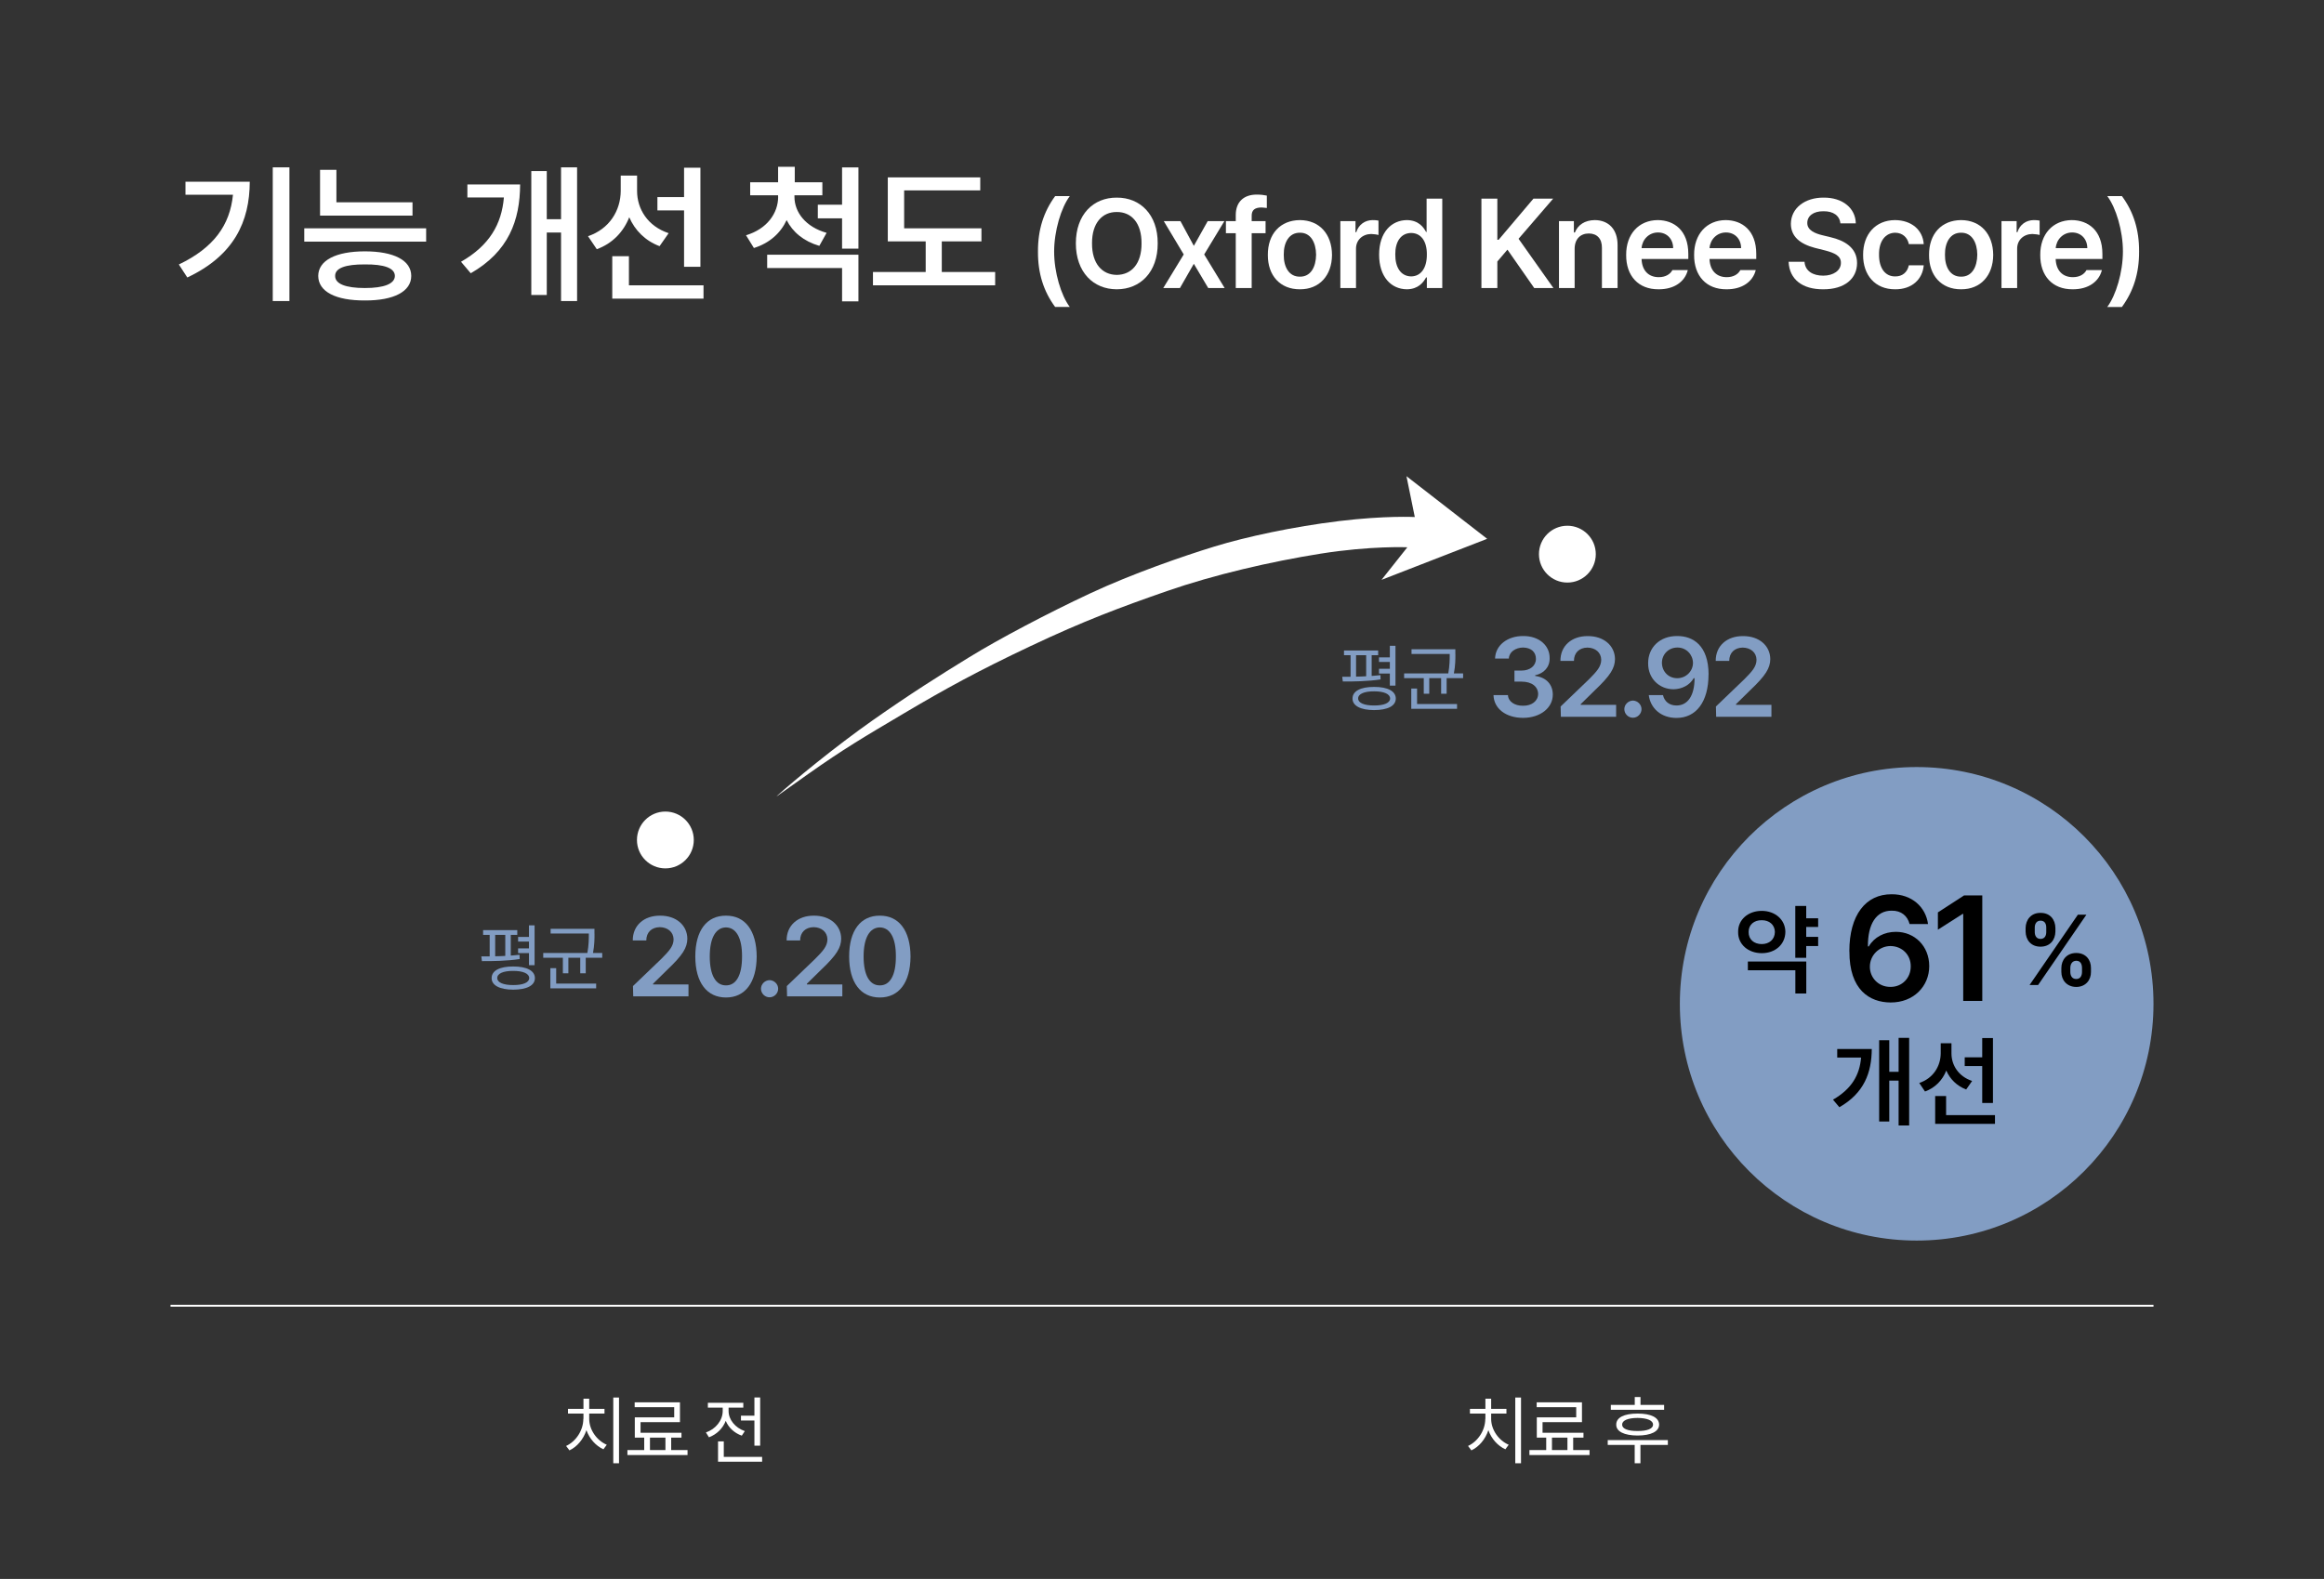 <?xml version="1.0" encoding="UTF-8"?>
<svg id="Design" xmlns="http://www.w3.org/2000/svg" viewBox="0 0 368 250.08">
  <rect x="0" y="0" width="368" height="250.08" fill="#333333" stroke="none"/>
  <defs>
    <style>
      .cls-1 {
        fill: #fff;
      }

      .cls-2 {
        fill: #829dc3;
      }
    </style>
  </defs>
  <g>
    <path class="cls-1" d="M36.88,30.84h-7.51v-2.06h10.18c-.02,6.31-2.47,11.67-9.89,15.17l-1.34-2.06c5.52-2.64,8.09-6.22,8.57-11.04ZM45.83,47.68h-2.64v-21.17h2.64v21.17Z"/>
    <path class="cls-1" d="M48.18,36.16h19.3v2.11h-19.3v-2.11ZM57.78,39.81c4.58,0,7.34,1.42,7.34,3.89s-2.76,3.91-7.34,3.89c-4.58.02-7.37-1.37-7.39-3.89.02-2.47,2.81-3.89,7.39-3.89ZM65.32,34.15h-14.64v-7.25h2.59v5.14h12.05v2.11ZM57.78,45.62c3.05,0,4.73-.67,4.75-1.92-.02-1.25-1.7-1.85-4.75-1.82-3.07-.02-4.73.58-4.71,1.82-.02,1.25,1.63,1.92,4.71,1.92Z"/>
    <path class="cls-1" d="M79.79,31.27h-5.78v-2.06h8.35c-.02,5.71-1.82,10.63-7.82,14.07l-1.54-1.82c4.51-2.59,6.43-5.95,6.79-10.18ZM91.38,47.68h-2.54v-10.85h-2.26v9.89h-2.45v-19.63h2.45v7.63h2.26v-8.21h2.54v21.17Z"/>
    <path class="cls-1" d="M105.88,36.93l-1.44,2.06c-2.28-.86-3.91-2.52-4.8-4.58-.91,2.3-2.64,4.15-5.14,5.06l-1.39-2.06c3.41-1.15,5.16-4.08,5.18-7.15v-2.45h2.59v2.45c0,2.83,1.68,5.57,4.99,6.67ZM96.95,40.58h2.64v4.61h11.81v2.11h-14.45v-6.72ZM104.1,31.22h4.22v-4.66h2.59v15.7h-2.59v-8.93h-4.22v-2.11Z"/>
    <path class="cls-1" d="M123.21,31.17v-.24h-4.42v-2.06h4.42v-2.45h2.64v2.45h4.37v2.06h-4.42v.24c0,2.45,1.78,4.78,5.09,5.71l-1.15,2.06c-2.47-.72-4.22-2.18-5.18-4.08-.94,2.04-2.69,3.65-5.18,4.42l-1.25-2.02c3.31-.98,5.09-3.48,5.09-6.1ZM135.93,47.73h-2.59v-5.28h-11.86v-2.11h14.45v7.39ZM129.5,32.42h3.84v-5.9h2.59v12.86h-2.59v-4.8h-3.84v-2.16Z"/>
    <path class="cls-1" d="M155.42,38.23h-6.29v4.85h8.45v2.11h-19.35v-2.11h8.35v-4.85h-6v-10.13h14.64v2.06h-12.05v6h12.24v2.06Z"/>
    <path class="cls-1" d="M167.08,31.06h2.32c-1.38,1.84-2.48,5.52-2.48,8.8s1.1,6.94,2.48,8.76h-2.32c-1.82-2.46-2.74-5.32-2.72-8.76-.02-3.46.9-6.32,2.72-8.8Z"/>
    <path class="cls-1" d="M176.84,45.82c-3.72,0-6.48-2.72-6.48-7.28s2.76-7.26,6.48-7.24c3.7-.02,6.5,2.68,6.48,7.24.02,4.58-2.78,7.28-6.48,7.28ZM176.84,43.54c2.32-.02,3.94-1.76,3.92-5,.02-3.22-1.6-4.98-3.92-4.96-2.3-.02-3.94,1.74-3.92,4.96-.02,3.24,1.62,4.98,3.92,5Z"/>
    <path class="cls-1" d="M189.04,38.94l2.2-3.92h2.64l-3.2,5.28,3.24,5.32h-2.6l-2.28-3.84-2.2,3.84h-2.64l3.24-5.32-3.16-5.28h2.64l2.12,3.92Z"/>
    <path class="cls-1" d="M200.4,36.94h-2.2v8.68h-2.52v-8.68h-1.56v-1.92h1.56v-1c.02-2.08,1.3-3.2,3.32-3.2.6,0,1.14.06,1.6.16v1.96c-.42-.06-.72-.06-.88-.08-1.04.02-1.54.42-1.52,1.36v.8h2.2v1.92Z"/>
    <path class="cls-1" d="M200.76,40.38c-.02-3.32,1.96-5.5,5.08-5.52,3.08.02,5.06,2.2,5.08,5.52-.02,3.26-2,5.46-5.08,5.44-3.12.02-5.1-2.18-5.08-5.44ZM205.84,43.82c1.7.02,2.54-1.52,2.56-3.48-.02-1.94-.86-3.5-2.56-3.48-1.72-.02-2.58,1.54-2.56,3.48-.02,1.96.84,3.5,2.56,3.48Z"/>
    <path class="cls-1" d="M212.24,35.02h2.4v1.76h.12c.38-1.22,1.4-1.92,2.6-1.92.3,0,.7.02.92.08v2.28c-.22-.08-.74-.14-1.16-.16-1.38.02-2.4.96-2.4,2.32v6.24h-2.48v-10.6Z"/>
    <path class="cls-1" d="M218.38,40.34c0-3.54,1.94-5.46,4.4-5.48,1.86.02,2.64,1.14,3.04,1.88h.08v-5.28h2.48v14.16h-2.44v-1.68h-.12c-.42.78-1.24,1.86-3.04,1.88-2.52-.02-4.4-2-4.4-5.48ZM223.46,43.78c1.58-.02,2.5-1.4,2.48-3.48.02-2.04-.88-3.38-2.48-3.4-1.68.02-2.54,1.44-2.52,3.4-.02,2.02.86,3.46,2.52,3.48Z"/>
    <path class="cls-1" d="M234.58,31.46h2.52v6.52h.2l5.52-6.52h3.12l-5.48,6.36,5.52,7.8h-3.04l-4.24-6.08-1.6,1.88v4.2h-2.52v-14.16Z"/>
    <path class="cls-1" d="M249.34,45.62h-2.48v-10.6h2.36v1.8h.16c.48-1.2,1.56-1.94,3.16-1.96,2.18.02,3.62,1.46,3.6,4v6.76h-2.48v-6.36c.02-1.44-.76-2.28-2.08-2.28s-2.24.88-2.24,2.44v6.2Z"/>
    <path class="cls-1" d="M257.5,40.38c-.02-3.28,1.98-5.5,5-5.52,2.6.02,4.84,1.64,4.84,5.36v.8h-7.4c.06,1.82,1.1,2.88,2.72,2.88,1.1,0,1.82-.48,2.16-1.12h2.44c-.46,1.84-2.16,3.06-4.64,3.04-3.18.02-5.14-2.12-5.12-5.44ZM264.94,39.3c0-1.42-.96-2.48-2.4-2.48s-2.5,1.12-2.6,2.48h5Z"/>
    <path class="cls-1" d="M268.26,40.38c-.02-3.28,1.98-5.5,5-5.52,2.6.02,4.84,1.64,4.84,5.36v.8h-7.4c.06,1.82,1.1,2.88,2.72,2.88,1.1,0,1.82-.48,2.16-1.12h2.44c-.46,1.84-2.16,3.06-4.64,3.04-3.18.02-5.14-2.12-5.12-5.44ZM275.7,39.3c0-1.42-.96-2.48-2.4-2.48s-2.5,1.12-2.6,2.48h5Z"/>
    <path class="cls-1" d="M288.74,33.46c-1.6-.02-2.56.76-2.56,1.84-.02,1.18,1.24,1.68,2.4,1.96l1.32.32c2.12.5,4.16,1.62,4.16,4.08s-1.96,4.18-5.36,4.16c-3.28.02-5.36-1.56-5.48-4.36h2.52c.1,1.48,1.34,2.2,2.96,2.2s2.82-.82,2.8-2.04c.02-1.1-1-1.56-2.52-1.96l-1.6-.4c-2.34-.62-3.78-1.78-3.8-3.8.02-2.52,2.24-4.18,5.2-4.16,3-.02,5.04,1.68,5.08,4.08h-2.44c-.12-1.24-1.14-1.94-2.68-1.92Z"/>
    <path class="cls-1" d="M295.02,40.38c-.02-3.26,1.96-5.5,5.04-5.52,2.6.02,4.4,1.52,4.56,3.8h-2.36c-.2-1-.94-1.78-2.16-1.8-1.54.02-2.58,1.32-2.56,3.44-.02,2.2,1,3.5,2.56,3.48,1.1.02,1.92-.62,2.16-1.76h2.36c-.18,2.22-1.88,3.82-4.52,3.8-3.18.02-5.1-2.26-5.08-5.44Z"/>
    <path class="cls-1" d="M305.46,40.38c-.02-3.32,1.96-5.5,5.08-5.52,3.08.02,5.06,2.2,5.08,5.52-.02,3.26-2,5.46-5.08,5.44-3.12.02-5.1-2.18-5.08-5.44ZM310.54,43.82c1.7.02,2.54-1.52,2.56-3.48-.02-1.94-.86-3.5-2.56-3.48-1.72-.02-2.58,1.54-2.56,3.48-.02,1.96.84,3.5,2.56,3.48Z"/>
    <path class="cls-1" d="M316.93,35.02h2.4v1.76h.12c.38-1.22,1.4-1.92,2.6-1.92.3,0,.7.02.92.08v2.28c-.22-.08-.74-.14-1.16-.16-1.38.02-2.4.96-2.4,2.32v6.24h-2.48v-10.6Z"/>
    <path class="cls-1" d="M323.07,40.38c-.02-3.28,1.98-5.5,5-5.52,2.6.02,4.84,1.64,4.84,5.36v.8h-7.4c.06,1.82,1.1,2.88,2.72,2.88,1.1,0,1.82-.48,2.16-1.12h2.44c-.46,1.84-2.16,3.06-4.64,3.04-3.18.02-5.14-2.12-5.12-5.44ZM330.52,39.3c0-1.42-.96-2.48-2.4-2.48s-2.5,1.12-2.6,2.48h5Z"/>
    <path class="cls-1" d="M336,48.62h-2.32c1.38-1.84,2.48-5.52,2.48-8.8s-1.1-6.94-2.48-8.76h2.32c1.82,2.46,2.74,5.32,2.72,8.76.02,3.46-.9,6.32-2.72,8.8Z"/>
  </g>
  <g>
    <path class="cls-1" d="M92.39,224.73v-.84h-2.45v-.74h2.45v-1.61h.91v1.61h2.42v.74h-2.42v.84c0,1.75,1.21,3.43,2.78,4.1l-.53.72c-1.19-.54-2.21-1.66-2.69-3.03-.48,1.45-1.49,2.64-2.69,3.2l-.53-.7c1.56-.71,2.73-2.47,2.73-4.29ZM98.02,231.76h-.91v-10.41h.91v10.41Z"/>
    <path class="cls-1" d="M108.87,230.46h-9.52v-.79h2.66v-1.97h-1.49v-3.21h6.24v-1.61h-6.26v-.77h7.17v3.14h-6.24v1.68h6.48v.77h-1.63v1.97h2.59v.79ZM105.37,229.67v-1.97h-2.45v1.97h2.45Z"/>
    <path class="cls-1" d="M114.44,223.48v-.53h-2.35v-.77h5.61v.77h-2.33v.53c-.01,1.35,1.03,2.66,2.57,3.19l-.48.72c-1.19-.42-2.1-1.28-2.54-2.35-.46,1.2-1.43,2.15-2.66,2.61l-.48-.77c1.55-.53,2.66-1.91,2.66-3.41ZM113.7,228.3h.91v2.45h6.07v.77h-6.98v-3.21ZM120.37,228.97h-.91v-3.98h-2.13v-.77h2.13v-2.88h.91v7.63Z"/>
  </g>
  <g>
    <path class="cls-1" d="M235.21,224.73v-.84h-2.45v-.74h2.45v-1.61h.91v1.61h2.42v.74h-2.42v.84c0,1.75,1.21,3.43,2.78,4.1l-.53.72c-1.19-.54-2.21-1.66-2.69-3.03-.48,1.45-1.49,2.64-2.69,3.2l-.53-.7c1.56-.71,2.73-2.47,2.73-4.29ZM240.85,231.76h-.91v-10.41h.91v10.41Z"/>
    <path class="cls-1" d="M251.7,230.46h-9.52v-.79h2.66v-1.97h-1.49v-3.21h6.24v-1.61h-6.26v-.77h7.17v3.14h-6.24v1.68h6.48v.77h-1.63v1.97h2.59v.79ZM248.2,229.67v-1.97h-2.45v1.97h2.45Z"/>
    <path class="cls-1" d="M254.58,228.09h9.52v.77h-4.34v2.9h-.91v-2.9h-4.27v-.77ZM263.51,223.29h-8.44v-.77h3.79v-1.25h.91v1.25h3.74v.77ZM259.31,223.89c2.12,0,3.39.62,3.41,1.75-.01,1.09-1.28,1.72-3.41,1.73-2.12-.01-3.41-.64-3.38-1.73-.02-1.13,1.26-1.75,3.38-1.75ZM259.31,226.65c1.55.01,2.45-.37,2.45-1.01s-.9-1.04-2.45-1.06c-1.55.01-2.45.4-2.45,1.06s.9,1.02,2.45,1.01Z"/>
  </g>
  <g>
    <path class="cls-2" d="M81.92,148.07h-1.04v3.28c.47-.04.94-.07,1.39-.13l.02.68c-1.99.31-4.31.34-5.98.33l-.09-.75h1.32v-3.41h-1.04v-.75h5.41v.75ZM81.26,153.08c2.14-.01,3.44.66,3.44,1.84s-1.29,1.82-3.44,1.83c-2.13-.01-3.42-.68-3.41-1.83-.01-1.18,1.28-1.85,3.41-1.84ZM80.01,151.4v-3.33h-1.6v3.39c.52-.01,1.06-.02,1.6-.06ZM81.26,156.02c1.58.01,2.54-.41,2.54-1.11s-.96-1.14-2.54-1.13c-1.56-.01-2.53.41-2.52,1.13-.01.69.95,1.12,2.52,1.11ZM82.04,150.21h1.72v-1.08h-1.72v-.73h1.72v-1.84h.89v6.31h-.89v-1.91h-1.72v-.75Z"/>
    <path class="cls-2" d="M94.14,147.88c0,.82,0,1.79-.24,3.06h1.46v.75h-2.61v2.47h-.87v-2.47h-1.88v2.47h-.87v-2.47h-3.11v-.75h6.99c.23-1.29.23-2.24.23-3.06v-.02h-6.05v-.75h6.94v.78ZM87.15,153.34h.92v2.45h6.33v.75h-7.25v-3.2Z"/>
  </g>
  <g>
    <path class="cls-2" d="M100.24,156.17l4.46-4.28c1.29-1.29,1.95-2.04,1.96-3.11-.02-1.18-.95-1.91-2.18-1.93-1.3.02-2.14.82-2.14,2.11h-2.14c-.02-2.39,1.79-3.95,4.32-3.93,2.55-.02,4.3,1.52,4.32,3.64-.02,1.43-.71,2.59-3.18,4.93l-2.25,2.21v.11h5.61v1.89h-8.75l-.04-1.64Z"/>
    <path class="cls-2" d="M110.1,151.49c0-4.11,1.82-6.48,4.86-6.46,3.02-.02,4.84,2.36,4.86,6.46-.02,4.14-1.84,6.5-4.86,6.5s-4.86-2.36-4.86-6.5ZM114.96,156.07c1.57.02,2.55-1.54,2.54-4.57.02-3-.96-4.59-2.54-4.61-1.59.02-2.57,1.61-2.57,4.61s.98,4.59,2.57,4.57Z"/>
    <path class="cls-2" d="M120.5,156.6c0-.73.62-1.34,1.36-1.36.73.02,1.36.62,1.36,1.36s-.62,1.36-1.36,1.36-1.36-.61-1.36-1.36Z"/>
    <path class="cls-2" d="M124.6,156.17l4.46-4.28c1.29-1.29,1.95-2.04,1.96-3.11-.02-1.18-.95-1.91-2.18-1.93-1.3.02-2.14.82-2.14,2.11h-2.14c-.02-2.39,1.79-3.95,4.32-3.93,2.55-.02,4.3,1.52,4.32,3.64-.02,1.43-.71,2.59-3.18,4.93l-2.25,2.21v.11h5.61v1.89h-8.75l-.04-1.64Z"/>
    <path class="cls-2" d="M134.46,151.49c0-4.11,1.82-6.48,4.86-6.46,3.02-.02,4.84,2.36,4.86,6.46-.02,4.14-1.84,6.5-4.86,6.5s-4.86-2.36-4.86-6.5ZM139.32,156.07c1.57.02,2.55-1.54,2.54-4.57.02-3-.96-4.59-2.54-4.61-1.59.02-2.57,1.61-2.57,4.61s.98,4.59,2.57,4.57Z"/>
  </g>
  <circle class="cls-2" cx="303.5" cy="158.99" r="37.5"/>
  <g>
    <path d="M294.71,167.5h-3.79v-1.35h5.47c-.02,3.74-1.2,6.97-5.13,9.22l-1.01-1.2c2.96-1.7,4.22-3.9,4.45-6.67ZM302.31,178.26h-1.67v-7.11h-1.48v6.48h-1.6v-12.87h1.6v5h1.48v-5.38h1.67v13.88Z"/>
    <path d="M312.28,171.21l-.94,1.35c-1.49-.57-2.56-1.65-3.15-3-.6,1.51-1.73,2.72-3.37,3.32l-.91-1.35c2.23-.75,3.38-2.67,3.4-4.69v-1.6h1.7v1.6c0,1.86,1.1,3.65,3.27,4.37ZM306.43,173.6h1.73v3.02h7.74v1.38h-9.47v-4.4ZM311.11,167.46h2.77v-3.05h1.7v10.29h-1.7v-5.85h-2.77v-1.38Z"/>
  </g>
  <path d="M278.97,144.27c2.12,0,3.73,1.4,3.74,3.33-.02,2-1.62,3.37-3.74,3.37s-3.78-1.37-3.74-3.37c-.03-1.94,1.59-3.33,3.74-3.33ZM276.77,152.29h9.25v5.07h-1.73v-3.68h-7.52v-1.38ZM278.97,149.53c1.17,0,2.06-.72,2.08-1.92-.02-1.15-.9-1.87-2.08-1.86-1.21-.02-2.09.71-2.08,1.86-.02,1.2.87,1.92,2.08,1.92ZM287.9,146.82h-1.89v1.57h1.89v1.45h-1.89v1.86h-1.73v-8.21h1.73v1.95h1.89v1.38Z"/>
  <path d="M320.75,146.98c.02-1.31.87-2.41,2.36-2.39,1.54-.02,2.34,1.09,2.36,2.39v.57c-.02,1.31-.83,2.39-2.36,2.39s-2.34-1.09-2.36-2.39v-.57ZM329.03,144.87h1.35l-7.65,11.14h-1.35l7.65-11.14ZM323.11,148.71c.71,0,.93-.58.91-1.16v-.57c.02-.58-.19-1.16-.91-1.16-.68,0-.93.58-.91,1.16v.57c-.02.58.22,1.16.91,1.16ZM328.77,150.94c1.53,0,2.34,1.1,2.33,2.39v.6c.02,1.27-.82,2.38-2.33,2.39-1.54-.02-2.36-1.12-2.36-2.39v-.6c0-1.29.85-2.39,2.36-2.39ZM328.77,155.06c.69,0,.91-.57.91-1.13v-.6c0-.58-.2-1.15-.91-1.16-.69.02-.94.58-.94,1.16v.6c0,.57.24,1.13.94,1.13Z"/>
  <g>
    <path d="M292.84,150.65c0-5.71,2.59-9.04,6.7-9.01,3.18-.02,5.4,2.01,5.76,4.72h-2.92c-.33-1.3-1.34-2.15-2.83-2.12-2.45-.02-3.8,2.12-3.77,5.66h.14c.85-1.46,2.45-2.31,4.29-2.31,2.97,0,5.28,2.26,5.28,5.43s-2.45,5.78-6.13,5.76c-3.28-.02-6.54-1.96-6.51-8.11ZM299.35,156.31c1.84.02,3.23-1.42,3.21-3.26.02-1.77-1.32-3.19-3.21-3.21-1.84.02-3.26,1.51-3.26,3.26-.02,1.72,1.34,3.23,3.26,3.21Z"/>
    <path d="M313.89,158.53h-3.02v-13.78h-.09l-3.92,2.5v-2.74l4.15-2.69h2.88v16.7Z"/>
  </g>
  <path class="cls-1" d="M123.01,126.08c2.62-2.37,9.22-7.81,15.2-12.01,5.98-4.2,10.42-7,15.21-9.94,4.79-2.95,12.5-7.01,19.17-10.13s14.78-5.93,19.75-7.45,12.39-3.13,19.71-4.02c7.32-.89,11.98-.64,11.98-.64l-1.32-6.47,12.78,9.92-16.73,6.5,4.09-5.16s-5.8-.25-13.72,1.01-16.93,3.35-24.32,5.92c-7.4,2.57-13.16,4.72-21.6,8.71-8.44,3.99-13.53,6.79-20.05,10.65-6.52,3.87-9.46,5.58-15.21,9.64-4.35,3.07-4.92,3.49-4.92,3.49Z"/>
  <circle class="cls-1" cx="248.19" cy="87.77" r="4.5"/>
  <circle class="cls-1" cx="105.36" cy="133.04" r="4.5"/>
  <rect class="cls-1" x="27" y="206.66" width="314" height=".3"/>
  <g>
    <path class="cls-2" d="M218.24,103.78h-1.04v3.28c.47-.04.94-.07,1.39-.13l.02.68c-1.99.31-4.31.34-5.98.33l-.09-.75h1.32v-3.41h-1.04v-.75h5.41v.75ZM217.58,108.8c2.14-.01,3.44.66,3.44,1.84s-1.29,1.82-3.44,1.83c-2.13-.01-3.42-.68-3.41-1.83-.01-1.18,1.28-1.85,3.41-1.84ZM216.33,107.11v-3.33h-1.6v3.39c.52-.01,1.06-.02,1.6-.06ZM217.58,111.74c1.58.01,2.54-.41,2.54-1.11s-.96-1.14-2.54-1.13c-1.56-.01-2.53.41-2.52,1.13-.01.69.95,1.12,2.52,1.11ZM218.36,105.93h1.72v-1.08h-1.72v-.73h1.72v-1.84h.89v6.31h-.89v-1.91h-1.72v-.75Z"/>
    <path class="cls-2" d="M230.46,103.6c0,.82,0,1.79-.24,3.06h1.46v.75h-2.61v2.47h-.87v-2.47h-1.88v2.47h-.87v-2.47h-3.11v-.75h6.99c.23-1.29.23-2.24.23-3.06v-.02h-6.05v-.75h6.94v.78ZM223.47,109.06h.92v2.45h6.33v.75h-7.25v-3.2Z"/>
  </g>
  <g>
    <path class="cls-2" d="M236.49,110.1h2.29c.05,1.02,1.07,1.7,2.39,1.68,1.38.02,2.37-.75,2.39-1.86-.02-1.16-.98-1.96-2.64-1.96h-1.11v-1.75h1.11c1.36,0,2.29-.75,2.29-1.86s-.8-1.77-2.04-1.79c-1.18.02-2.2.68-2.25,1.75h-2.18c.05-2.12,1.98-3.59,4.46-3.57,2.55-.02,4.21,1.55,4.18,3.5.04,1.41-.91,2.43-2.29,2.71v.11c1.79.23,2.79,1.38,2.79,2.96,0,2.12-2,3.68-4.71,3.68s-4.62-1.46-4.68-3.61Z"/>
    <path class="cls-2" d="M247.13,111.89l4.46-4.28c1.29-1.29,1.95-2.04,1.96-3.11-.02-1.18-.95-1.91-2.18-1.93-1.3.02-2.14.82-2.14,2.11h-2.14c-.02-2.39,1.79-3.95,4.32-3.93,2.55-.02,4.3,1.52,4.32,3.64-.02,1.43-.71,2.59-3.18,4.93l-2.25,2.21v.11h5.61v1.89h-8.75l-.04-1.64Z"/>
    <path class="cls-2" d="M257.21,112.32c0-.73.62-1.34,1.36-1.36.73.02,1.36.62,1.36,1.36s-.62,1.36-1.36,1.36-1.36-.61-1.36-1.36Z"/>
    <path class="cls-2" d="M270.54,106.82c0,4.37-1.98,6.89-5.07,6.89-2.45,0-4.12-1.52-4.39-3.61h2.25c.23,1,1,1.64,2.14,1.64,1.82,0,2.86-1.62,2.86-4.32h-.14c-.62,1.09-1.84,1.73-3.21,1.75-2.27-.02-4.02-1.73-4-4.11-.02-2.48,1.84-4.36,4.64-4.32,2.46,0,4.91,1.48,4.93,6.07ZM265.58,107.42c1.41,0,2.5-1.12,2.5-2.43-.02-1.3-1.04-2.43-2.46-2.43s-2.46,1.09-2.46,2.43c.02,1.36,1.02,2.43,2.43,2.43Z"/>
    <path class="cls-2" d="M271.72,111.89l4.46-4.28c1.29-1.29,1.95-2.04,1.96-3.11-.02-1.18-.95-1.91-2.18-1.93-1.3.02-2.14.82-2.14,2.11h-2.14c-.02-2.39,1.79-3.95,4.32-3.93,2.55-.02,4.3,1.52,4.32,3.64-.02,1.43-.71,2.59-3.18,4.93l-2.25,2.21v.11h5.61v1.89h-8.75l-.04-1.64Z"/>
  </g>
</svg>